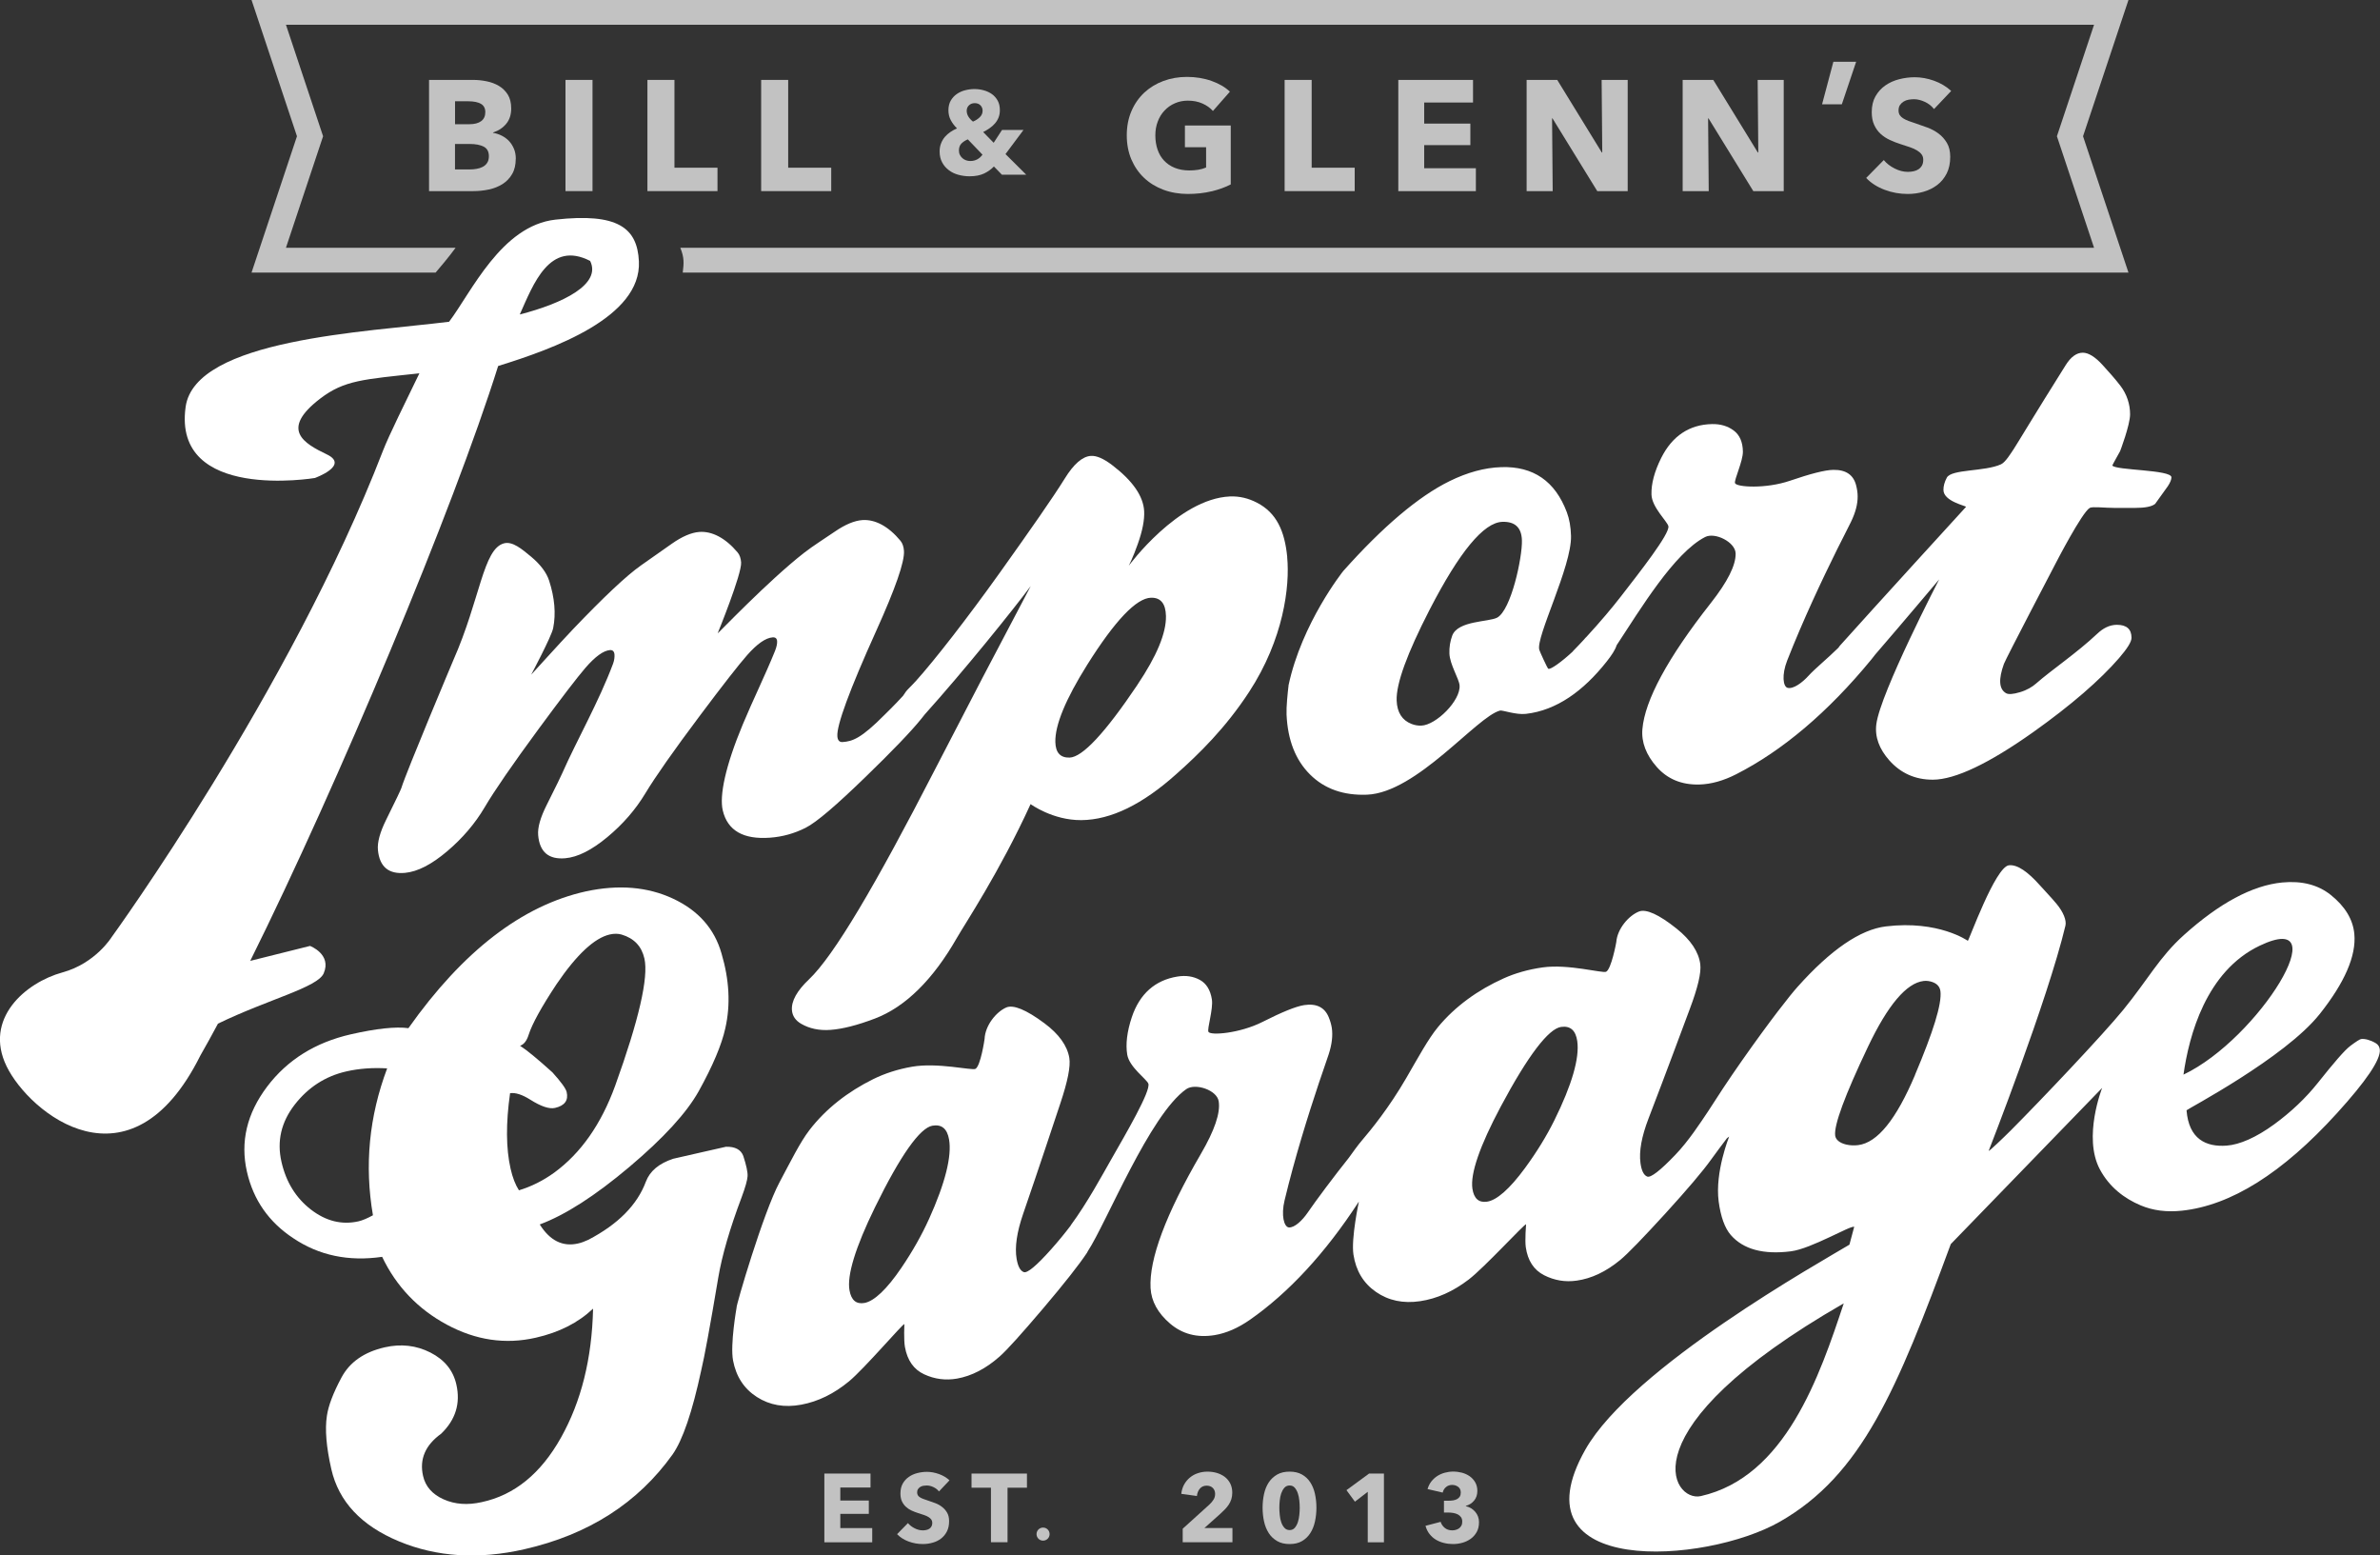 <?xml version="1.0" encoding="UTF-8"?><svg id="distress_copy" xmlns="http://www.w3.org/2000/svg" viewBox="0 0 419.15 273.85"><rect x="0" y="0" width="419.15" height="273.85" fill="#333333" stroke="none"/><path d="M104.43,230.43c-2.61,2.47-5.97,4.17-10.07,5.1-5.34,1.22-10.57.45-15.67-2.3-5.1-2.75-8.9-6.73-11.39-11.94-5.91.86-11.13-.24-15.65-3.28-4.31-2.84-7.03-6.74-8.16-11.7-1.2-5.26-.01-10.26,3.55-14.98,3.57-4.72,8.49-7.79,14.76-9.22,4.49-1.02,7.87-1.38,10.13-1.08,9.61-13.58,20.04-21.61,31.28-24.09,5.75-1.23,10.85-.8,15.31,1.28,4.46,2.08,7.31,5.3,8.55,9.66,1.38,4.65,1.61,9.04.67,13.16-.64,2.91-2.2,6.61-4.68,11.08-2.14,3.83-6.22,8.28-12.23,13.35-6.01,5.07-11.27,8.45-15.77,10.12,1.79,2.85,4.04,3.97,6.75,3.35.54-.12,1.14-.34,1.81-.65,5.24-2.74,8.61-6.15,10.13-10.24.71-1.87,2.32-3.21,4.82-4.03-.08.02,1.66-.38,5.22-1.19,2.48-.56,3.83-.87,4.06-.92,1.62-.04,2.64.5,3.06,1.63.54,1.67.79,2.85.75,3.55-.04.7-.39,1.94-1.05,3.72-2.08,5.52-3.45,10.23-4.11,14.13-1.45,8.64-2.46,14.08-3,16.32-1.58,7.36-3.27,12.3-5.05,14.83-6.11,8.55-14.82,14.12-26.12,16.69-8.05,1.83-15.4,1.37-22.05-1.39-6.65-2.76-10.63-7.01-11.93-12.73-.88-3.87-1.14-6.99-.78-9.35.25-1.77,1.1-4.02,2.56-6.75,1.45-2.73,4-4.51,7.64-5.34,2.86-.65,5.54-.34,8.03.92,2.49,1.27,4.01,3.14,4.57,5.62.76,3.33-.13,6.22-2.67,8.67-2.8,2.02-3.86,4.5-3.19,7.44.42,1.86,1.63,3.23,3.62,4.12,1.99.89,4.23,1.05,6.71.49,5.75-1.23,10.4-5.01,13.96-11.36,3.56-6.35,5.45-13.9,5.65-22.66ZM68.18,188.11c-2.55-.15-4.93.02-7.17.53-3.7.84-6.73,2.8-9.11,5.86-2.38,3.07-3.16,6.42-2.33,10.06.81,3.56,2.54,6.36,5.19,8.41,2.65,2.04,5.44,2.73,8.37,2.07.69-.16,1.54-.51,2.55-1.07-1.51-8.77-.68-17.39,2.5-25.85ZM91.38,209.58c2.21-.67,4.29-1.71,6.25-3.13,4.67-3.42,8.24-8.51,10.7-15.26,4.19-11.62,5.91-19.09,5.16-22.42-.49-2.17-1.83-3.57-4.01-4.22-.61-.18-1.31-.19-2.08-.02-2.71.62-5.83,3.53-9.37,8.73-2.67,4.03-4.31,7.01-4.93,8.94-.33,1.05-.83,1.7-1.51,1.93,1.14.72,3.04,2.28,5.71,4.69,1.52,1.69,2.36,2.84,2.5,3.46.33,1.47-.35,2.4-2.05,2.79-1.01.23-2.46-.25-4.36-1.45-1.43-.9-2.61-1.28-3.56-1.14-.75,5.3-.72,9.73.09,13.29.35,1.55.84,2.82,1.48,3.82Z" style="fill:#fff;"/><path d="M408.52,178.56c4.42-5.57,6.47-10.28,6.11-14.12-.24-2.55-1.62-4.84-4.14-6.86-2.25-1.8-5.11-2.53-8.57-2.2-5.28.52-11.06,3.65-17.29,9.24-4.37,3.93-6.28,7.77-10.7,13.19-3.62,4.43-14.46,15.86-19.78,21.2-1.46,1.46-3.82,3.7-3.92,3.63,0,0,10.4-26.56,13.52-39.66.22-.93-.37-2.4-1.55-3.82-.91-1.1-1.95-2.17-2.86-3.19-2.21-2.49-4.05-3.78-5.54-3.62-2.4.27-7.07,13.31-7.24,13.3,0,0-5.13-3.66-14.42-2.54-4.52.54-9.73,4.12-15.56,10.64-1.31,1.46-4.76,5.82-9.81,13.01-2.48,3.54-4.43,6.53-5.91,8.85-1.38,2.06-3.49,5.31-5.82,7.73-2.67,2.79-4.33,4.06-4.94,3.82-.61-.24-1.01-1.04-1.19-2.39-.28-2.06.21-4.69,1.42-7.84,3.26-8.48,5.66-14.99,7.27-19.29,1.4-3.73,2.04-6.37,1.84-7.89-.28-2.15-1.67-4.25-4.17-6.25-3.13-2.5-5.37-3.5-6.62-3.01-1.81.71-3.82,3.04-4,5.39,0,.06-.88,4.8-1.8,5.22-.63.29-6.64-1.4-11.16-.77-2.55.36-4.85,1.02-6.89,1.94-4.53,2.04-8.52,4.9-11.57,8.59-1.7,2.06-3.49,5.37-5.58,8.97-3.07,5.28-6.17,9.06-7.85,11.03-.66.77-1.46,1.89-2.25,2.99-.01.02-.02.02-.03.04-2.37,2.95-5.88,7.64-7.23,9.63-.89,1.3-2.29,2.69-3.32,2.59-.83-.09-1.38-2.11-.74-4.76,1.83-7.6,4.11-14.87,6.04-20.65.53-1.61,1.16-3.32,1.73-5.07.57-1.75.75-3.3.55-4.65-.1-.63-.29-1.26-.54-1.87-.7-1.72-2.13-2.48-4.34-2.14-1.47.23-3.93,1.24-7.33,2.96-4,2.02-9.18,2.43-9.52,1.74-.25-.52.87-4.04.61-5.7-.26-1.66-.97-2.81-2.12-3.44-1.15-.63-2.46-.83-3.94-.59-3.93.63-6.66,3.04-8.04,7.15-.85,2.55-1.11,4.77-.81,6.59.36,2.22,3.45,4.34,3.72,5.12.45,1.28-3.92,8.75-6.57,13.39-1.54,2.69-4.16,7.56-7.07,11.51-.01.02-.03.06-.04.09-1,1.32-2.14,2.72-3.46,4.2-2.57,2.88-4.18,4.21-4.79,3.99-.62-.22-1.04-1-1.27-2.34-.35-2.05.04-4.69,1.14-7.89,2.96-8.59,5.12-15.18,6.58-19.54,1.26-3.78,1.81-6.44,1.56-7.95-.36-2.14-1.82-4.19-4.39-6.1-3.21-2.39-5.48-3.31-6.72-2.77-1.78.78-3.71,3.17-3.81,5.53,0,.06-.71,4.83-1.62,5.28-.62.31-6.68-1.17-11.17-.38-2.53.44-4.81,1.19-6.82,2.18-4.45,2.2-8.34,5.2-11.25,8.99-1.63,2.12-3.29,5.49-5.25,9.16-2.88,5.38-7.73,21.93-7.57,22.09,0,0-1.15,6.46-.62,9.3.54,2.84,1.94,4.98,4.2,6.43,2.26,1.45,4.86,1.9,7.82,1.35,2.96-.55,5.76-1.92,8.42-4.12,2.66-2.2,9.49-10.17,9.73-10.07,0,0-.12,2.83.1,4.02.42,2.37,1.56,3.98,3.4,4.83,1.84.85,3.77,1.1,5.77.75,2.56-.45,5.08-1.74,7.5-3.88,1.36-1.2,3.9-4.04,7.66-8.46,3.75-4.42,6.33-7.7,7.72-9.79.06-.1.11-.2.16-.3,3.27-4.98,10.9-24.02,17.33-28.53,1.6-1.12,5.41.15,5.72,2.13.33,2.06-.74,5.15-3.14,9.27-6.2,10.63-9.13,18.56-8.86,23.62.13,2.33,1.29,4.42,3.44,6.26,2.16,1.84,4.76,2.52,7.81,2.03,2.09-.34,4.17-1.26,6.24-2.7,6.79-4.74,13.25-11.68,19.16-20.76,0,0,.03,0,.03,0,0,0-1.38,6.42-.95,9.27.44,2.86,1.76,5.05,3.97,6.58,2.21,1.53,4.8,2.07,7.77,1.63,2.98-.44,5.83-1.72,8.57-3.82,2.74-2.1,9.84-9.83,10.09-9.72,0,0-.22,2.83-.05,4.02.34,2.38,1.42,4.03,3.23,4.95,1.81.92,3.73,1.24,5.74.95,2.58-.36,5.14-1.56,7.63-3.61,1.4-1.15,4.04-3.9,7.96-8.18,3.91-4.29,6.61-7.47,8.07-9.51.95-1.32,1.9-2.58,2.8-3.77.23-.17.39-.29.39-.29,0,0-2.53,6.24-1.85,11.41.36,2.7,1.07,4.68,2.13,5.91,2.21,2.54,5.75,3.49,10.59,2.88,3.63-.46,10.52-4.61,11.15-4.31,0,0-.84,3.14-.84,3.14-4.87,2.94-38.28,21.57-46.5,36.07-12.78,22.55,21.14,20.17,34.21,12.73,14.48-8.25,20.68-23.29,30.14-48.9,0,0,26.67-27.5,26.66-27.5,0,0-3.43,8.65-.41,14.33,1.67,3.13,4.3,5.14,7.21,6.36,2.14.9,4.55,1.21,7.22.93,8.66-.91,17.75-6.63,27.3-17.13,5.2-5.72,7.74-9.47,7.58-11.23-.04-.48-.29-.89-.72-1.14-.97-.57-1.89-.79-2.54-.73-.24.02-.89.43-1.93,1.21-1.04.78-2.95,3.03-5.74,6.53-2.08,2.62-4.7,5.11-7.67,7.28-3.23,2.35-6.1,3.58-8.37,3.75-3.64.27-6.67-1.14-7.07-6.22-.01-.13,17.33-9.24,23.43-16.92ZM397.96,166.51c13.95-6.65-.09,16.35-13.42,22.7.97-6.87,3.98-18.2,13.42-22.7ZM163.59,214.67c-1.24,2.74-2.87,5.65-4.85,8.56-2.58,3.8-4.8,5.87-6.49,6.18-1.45.26-2.33-.47-2.64-2.21-.47-2.6,1-7.5,4.48-14.62,4.5-9.19,7.92-13.99,10.12-14.38,1.62-.28,2.6.52,2.93,2.42.51,2.92-.66,7.67-3.55,14.06ZM277.78,183.34c.41,2.94-.93,7.64-4.04,13.92-1.33,2.69-3.07,5.54-5.15,8.38-2.72,3.71-5.01,5.7-6.71,5.94-1.46.21-2.31-.56-2.57-2.3-.38-2.62,1.27-7.46,5-14.46,4.82-9.03,8.42-13.7,10.62-14.01,1.63-.23,2.58.61,2.85,2.52ZM299.52,263.42c-4.97,1.11-13.56-11.67,25.19-33.94-4.22,12.69-10.25,30.59-25.19,33.94ZM337.27,189.26c-3.3,7.79-6.61,11.94-10.02,12.36-.65.08-1.39.07-2.12-.1-1.16-.28-1.84-.86-1.93-1.58-.23-1.83,1.69-7.05,5.77-15.62,3.5-7.36,6.78-11.24,9.81-11.6.57-.07,1.1.04,1.52.18.77.27,1.34.77,1.44,1.65.26,2.23-1.28,7.14-4.48,14.7Z" style="fill:#fff;"/><path d="M226.93,120.71c-.16,1.33-.41,3.76-.35,5.11.2,4.49,1.58,8,4.13,10.54,2.55,2.54,5.9,3.72,10.04,3.56,8.77-.35,19.37-13.79,23.43-14.81.42-.11,2.77.78,4.55.58,5.4-.61,10.13-4.03,14.21-9.19.9-1.13,1.53-2.1,1.77-2.89,4.16-6.31,10.14-16.27,15.59-19.06,1.74-.89,5.33.9,5.37,2.9.04,2.09-1.44,5-4.39,8.75-7.61,9.67-11.6,17.12-12.03,22.17-.2,2.32.66,4.56,2.54,6.68,1.88,2.12,4.36,3.15,7.45,3.08,2.11-.05,4.3-.67,6.55-1.82,8.06-4.11,16.09-10.83,23.8-20.22.25-.3.45-.57.66-.84,5.27-6.1,11.26-13.24,11.26-13.23,0,0-10.36,19.99-11.06,25.49-.29,2.24.52,4.37,2.27,6.35,1.98,2.24,4.55,3.44,7.72,3.42,3.9-.03,9.82-2.83,17.66-8.39,6.74-4.79,11.78-9.2,15.07-12.99,1.45-1.68,2.22-2.88,2.22-3.6,0-1.52-.85-2.29-2.58-2.29-1.31,0-2.46.63-3.44,1.56-3.68,3.46-8.02,6.35-10.8,8.79-.65.57-1.59,1.15-2.81,1.51-1.22.37-2.04.42-2.45.19-1.28-.72-1.36-2.48-.39-5.17.34-.93,9.18-17.83,9.18-17.83,0,0,4.56-8.83,5.93-9.63.49-.28,2.62,0,4.4,0,1.77,0,2.95,0,3.53,0,1.81,0,3.01-.23,3.59-.71.9-1.25,1.35-1.87,2.24-3.12.42-.64.63-1.16.63-1.56,0-1.36-9.88-1.21-10.41-2.08-.02-.04,1.37-2.52,1.37-2.52,0,0,1.75-4.57,1.76-6.49,0-1.76-.56-3.54-1.73-5.06-.92-1.2-2.03-2.43-3.11-3.62-1.31-1.44-2.49-2.17-3.49-2.17-1.08,0-2.09.72-3,2.17-5.58,8.87-8.59,13.94-9.18,14.82-.43.63-1.42,2.29-2.22,2.66-2.88,1.31-8.71.83-9.54,2.34-.42.77-.61,1.53-.6,2.17.01,2.01,3.89,2.77,3.98,2.98,0,0-16.56,18.12-22.21,24.44-.11.12-.17.23-.25.35-2,1.97-4.1,3.65-5.31,4.98-1.06,1.17-2.64,2.35-3.65,2.1-.81-.2-1.07-2.28-.08-4.81,2.86-7.27,6.12-14.16,8.82-19.62.75-1.52,1.61-3.13,2.41-4.78.8-1.65,1.2-3.16,1.18-4.53,0-.64-.11-1.29-.27-1.92-.46-1.81-1.77-2.75-4-2.72-1.49.02-4.06.69-7.66,1.92-4.24,1.45-9.43,1.14-9.67.41-.18-.55,1.42-3.88,1.39-5.56-.03-1.68-.57-2.92-1.62-3.7-1.05-.78-2.32-1.16-3.82-1.13-3.98.08-7.01,2.09-8.95,5.97-1.2,2.4-1.76,4.57-1.71,6.42.05,2.25,2.82,4.78,2.98,5.59.27,1.33-5.08,8.13-8.35,12.35-1.45,1.88-3.62,4.47-6.1,7.16-.07.08-.17.14-.23.23-.04.06-.1.12-.14.17-.63.68-1.28,1.37-1.95,2.05-.03.04-.05.07-.08.11-1.85,1.73-3.97,3.28-4.31,3.02-.18-.13-1.47-2.98-1.57-3.31-.7-2.14,5.73-14.72,5.58-20.07-.04-1.6-.29-2.99-.74-4.18-2.06-5.46-5.9-8.11-11.53-7.93-2.98.09-6.03.95-9.11,2.46-5.48,2.69-11.79,8.04-18.73,15.83,0,0-7.31,9.13-9.65,20.18ZM263.66,108.75c-1.47.78-6.91.51-7.9,3.16-.36.97-.54,2.03-.5,3.15.07,1.92,1.69,4.44,1.79,5.6.23,2.66-4.13,7.01-6.74,7.1-.57.02-1.15-.07-1.73-.3-1.65-.64-2.53-2.03-2.61-4.11-.11-2.97,1.85-8.31,5.8-15.99,5.24-10.16,9.52-15.38,12.82-15.48,2.23-.07,3.38,1.02,3.44,3.26.09,2.97-1.89,12.29-4.38,13.62Z" style="fill:#fff;"/><path d="M226.7,98.09c-.44-4.59-1.89-7.81-5.33-9.58-1.48-.77-3.06-1.17-4.76-1.1-9.17.41-17.82,12.2-17.82,12.2,0,0,.77-1.49,1.59-3.83.83-2.33,1.2-4.26,1.12-5.78-.14-2.64-2.02-5.36-5.66-8.13-1.48-1.12-2.71-1.66-3.7-1.6-1.49.08-3.04,1.42-4.63,4-2.12,3.41-5.99,8.94-11.44,16.58-5.7,7.98-11.55,15.49-14.75,19.03-.18.18-.37.39-.57.61-.29.3-.56.58-.78.8-.29.27-.6.7-.93,1.22-1.47,1.62-3.16,3.25-3.28,3.37-4.13,4.17-5.65,4.65-7.36,4.77-.57.04-.88-.3-.93-1.02-.14-1.92,2.13-8.12,6.85-18.57,3.37-7.46,5.01-12.15,4.88-14.07-.05-.72-.25-1.33-.61-1.77-2.13-2.57-4.48-3.8-6.71-3.65-1.4.1-3.02.77-4.84,2.02-1.82,1.25-3.81,2.48-5.45,3.76-6.32,4.93-15.13,14.2-15.2,14.16,0,0,4.29-10.5,4.13-12.5-.05-.72-.26-1.33-.63-1.76-2.15-2.55-4.52-3.76-6.75-3.59-1.4.11-3.01.8-4.82,2.07-1.81,1.27-3.62,2.54-5.42,3.81-2.59,1.82-6.6,5.61-11.99,11.25-2.26,2.37-7.35,8.01-7.36,8,0,0,3.58-6.72,3.87-8.19.51-2.53.27-5.35-.72-8.39-.46-1.4-1.51-2.81-3.16-4.19-1.66-1.38-3.28-2.74-4.76-2.36-3.71.95-4.18,9.82-8.96,20.62,0,0-8.23,19.53-9.14,22.48-.07.23-.95,2.12-2.67,5.57-1.09,2.2-1.58,3.98-1.45,5.34.29,2.95,1.89,4.29,4.8,4.01,2.19-.21,4.64-1.47,7.37-3.78,2.73-2.31,4.95-4.91,6.65-7.8,1.7-2.89,4.87-7.49,9.49-13.77,4.05-5.5,6.8-9.08,8.22-10.73,1.73-2,3.17-3.04,4.32-3.14.49-.04.76.22.81.78.03.4-.02.99-.24,1.59-2.51,6.72-6.43,13.57-8.98,19.35-.14.32-1.03,2.21-2.72,5.55-1.1,2.19-1.62,3.97-1.5,5.33.26,2.96,1.85,4.3,4.77,4.05,2.19-.19,4.65-1.43,7.4-3.71,2.75-2.28,4.99-4.86,6.72-7.74,1.73-2.87,4.93-7.44,9.61-13.68,4.09-5.46,6.88-9.02,8.32-10.65,1.75-1.98,3.24-3.02,4.47-3.11.49-.04.76.19.79.67.03.4-.08,1-.37,1.72-1.71,4.24-3.91,8.69-5.69,12.97-3.04,7.29-4.13,12.51-3.51,15.11.84,3.55,3.62,5.15,8.33,4.8,2.19-.16,4.27-.74,6.24-1.73,1.97-.99,5.5-4.04,10.63-9.02,4.64-4.5,7.94-7.92,9.76-10.18.22-.27.42-.53.62-.78,6.79-7.55,15.56-18.41,18.66-22.6-6.81,12.89-10.18,19.34-16.85,32.27-10.52,20.46-17.82,32.83-22.21,36.99-2.11,2-3.12,3.81-3,5.41.08,1.04.64,1.84,1.63,2.41,1.43.83,3.16,1.22,5.16,1.07,2.09-.15,4.72-.81,7.84-2,5.33-2.03,10.21-6.82,14.44-14.23,1.34-2.35,7.49-11.55,12.96-23.52,0,0,3.89,2.86,8.93,2.82,5.26-.04,10.82-2.82,16.68-8.06,4.04-3.58,8.72-8.15,12.88-14.52,6.07-9.31,7.19-18.57,6.7-23.72ZM200.31,120.59c-5.7,8.47-9.68,12.74-11.95,12.8-1.62.04-2.45-.87-2.5-2.73-.07-2.99,1.8-7.53,5.61-13.61,4.91-7.81,8.66-11.74,11.24-11.81,1.7-.04,2.58,1.03,2.63,3.21.07,2.99-1.61,7.04-5.04,12.14Z" style="fill:#fff;"/><path d="M97.83,38.67c-9.54,1.06-14.81,12.78-18.74,17.98-14.55,1.83-44.73,3.02-46.4,15-2.33,16.73,22.76,12.51,22.76,12.51,0,0,6.15-2.21,2.12-4.15-4.04-1.94-8.32-4.36-1.19-9.82,4.27-3.27,7.64-3.39,17.48-4.46-2.32,4.79-5.4,10.99-6.43,13.67-16.36,42.36-47.77,85.6-47.77,85.6,0,0-2.84,4.62-8.65,6.21-6.56,1.8-13.92,8.17-9.85,16.53,4,8.23,21.79,22.85,34.12-1.88.99-1.73,2.03-3.61,3.11-5.63,8.93-4.32,17.55-6.37,18.62-8.86,1.44-3.37-2.41-4.82-2.41-4.82l-10.53,2.63c15.48-31.16,35.84-79.79,43.66-104.74,9.73-3.01,25.25-8.57,24.79-18.42-.28-5.91-3.72-8.57-14.7-7.35ZM91.54,55.37c2.39-5.33,5.22-13.11,12.39-9.43,2.03,4.11-4.77,7.47-12.39,9.43Z" style="fill:#fff;"/><g style="opacity:.7;"><path d="M90.83,27.95c0,1.07-.21,1.97-.64,2.7-.42.73-.99,1.31-1.69,1.76-.7.44-1.5.76-2.39.95-.89.19-1.81.29-2.75.29h-7.8V14.07h7.8c.75,0,1.53.08,2.32.24.79.16,1.51.42,2.16.8.64.38,1.17.89,1.58,1.53.41.65.61,1.47.61,2.46,0,1.09-.29,1.99-.88,2.7-.59.71-1.36,1.22-2.32,1.53v.06c.55.09,1.07.26,1.56.51.49.25.91.57,1.27.95.36.39.64.84.86,1.36.21.51.32,1.1.32,1.74ZM85.47,19.74c0-.66-.25-1.15-.76-1.45-.51-.3-1.26-.46-2.25-.46h-2.32v4.04h2.54c.88,0,1.57-.18,2.06-.54.49-.36.73-.89.73-1.59ZM86.1,27.51c0-.81-.3-1.37-.91-1.69-.61-.31-1.42-.47-2.43-.47h-2.63v4.48h2.65c.37,0,.75-.03,1.15-.1.4-.07.76-.18,1.08-.35.32-.17.59-.4.79-.71.2-.3.3-.7.3-1.18Z" style="fill:#fff;"/><path d="M99.59,33.65V14.07h4.76v19.58h-4.76Z" style="fill:#fff;"/><path d="M114.02,33.65V14.07h4.76v15.46h7.58v4.12h-12.33Z" style="fill:#fff;"/><path d="M134.05,33.65V14.07h4.76v15.46h7.58v4.12h-12.33Z" style="fill:#fff;"/><path d="M176.43,30.74l-1.39-1.43c-.47.5-1.05.91-1.73,1.24-.68.32-1.54.49-2.56.49-.66,0-1.31-.09-1.95-.26-.64-.17-1.2-.44-1.69-.81-.49-.37-.89-.82-1.18-1.37-.3-.55-.45-1.19-.45-1.94,0-.51.08-.98.25-1.41.17-.43.39-.81.67-1.14.28-.33.61-.62.98-.87.37-.25.76-.46,1.16-.64-.46-.44-.82-.93-1.1-1.45-.28-.53-.41-1.11-.41-1.74s.14-1.23.41-1.7c.28-.47.63-.86,1.07-1.16.44-.3.93-.53,1.47-.66.55-.14,1.09-.21,1.63-.21s1.1.07,1.64.22c.54.15,1.02.37,1.44.67.42.3.76.69,1.02,1.16.26.47.38,1.03.38,1.68,0,.47-.08.9-.23,1.28-.15.38-.36.73-.63,1.04-.27.31-.58.59-.94.84-.36.25-.74.48-1.14.68l1.85,1.89,1.47-2.26h3.78l-3.17,4.25,3.65,3.63h-4.29ZM170.44,24.54c-.41.17-.78.4-1.09.7-.31.3-.47.72-.47,1.27,0,.29.06.55.18.78.12.23.27.42.46.58.19.16.4.28.63.36.24.08.48.12.73.12.46,0,.86-.1,1.22-.29.36-.19.67-.47.93-.83l-2.59-2.7ZM173.05,19.5c0-.37-.12-.69-.37-.95-.25-.26-.59-.39-1.02-.39-.4,0-.74.13-1.01.38-.27.26-.4.58-.4.96,0,.35.09.68.28,1,.19.32.46.62.82.91.47-.19.87-.45,1.2-.77.33-.32.5-.7.5-1.14Z" style="fill:#fff;"/><path d="M213.39,33.68c-1.28.31-2.68.47-4.19.47s-3.01-.25-4.33-.75c-1.32-.5-2.45-1.2-3.4-2.1-.95-.9-1.69-1.99-2.23-3.25-.53-1.26-.8-2.67-.8-4.22s.27-2.99.82-4.26c.54-1.27,1.3-2.35,2.25-3.25.96-.89,2.08-1.58,3.37-2.06,1.29-.48,2.68-.72,4.18-.72s2.99.24,4.31.71c1.33.47,2.41,1.1,3.23,1.89l-2.99,3.4c-.46-.53-1.07-.97-1.83-1.31-.76-.34-1.61-.51-2.57-.51-.83,0-1.59.15-2.29.46-.7.3-1.31.73-1.82,1.27-.52.54-.92,1.19-1.2,1.94-.29.75-.43,1.56-.43,2.45s.13,1.73.39,2.49c.26.76.64,1.41,1.15,1.95.51.54,1.13.97,1.88,1.27.75.3,1.6.46,2.56.46.55,0,1.08-.04,1.58-.12.5-.08.96-.22,1.38-.4v-3.57h-3.73v-3.82h8.07v10.37c-.96.5-2.08.9-3.36,1.22Z" style="fill:#fff;"/><path d="M226.24,33.65V14.07h4.76v15.46h7.58v4.12h-12.33Z" style="fill:#fff;"/><path d="M246.26,33.65V14.07h13.16v3.98h-8.6v3.71h8.13v3.79h-8.13v4.07h9.1v4.04h-13.66Z" style="fill:#fff;"/><path d="M281.3,33.65l-7.88-12.8h-.08l.11,12.8h-4.59V14.07h5.39l7.85,12.78h.08l-.11-12.78h4.59v19.58h-5.36Z" style="fill:#fff;"/><path d="M308.78,33.65l-7.88-12.8h-.08l.11,12.8h-4.59V14.07h5.39l7.85,12.78h.08l-.11-12.78h4.59v19.58h-5.36Z" style="fill:#fff;"/><path d="M324.38,18.37h-3.49l1.99-7.49h4.01l-2.52,7.49Z" style="fill:#fff;"/><path d="M340.57,19.16c-.41-.52-.94-.93-1.59-1.23-.65-.3-1.29-.46-1.89-.46-.31,0-.63.03-.95.08-.32.06-.61.16-.87.32-.26.16-.47.36-.65.61-.17.25-.26.57-.26.95,0,.33.07.61.21.83.14.22.34.41.61.58.27.17.58.32.95.46.37.14.78.28,1.25.43.66.22,1.35.47,2.07.73.72.27,1.37.62,1.96,1.06.59.44,1.08.99,1.47,1.65.39.65.58,1.47.58,2.45,0,1.13-.21,2.1-.62,2.92-.42.82-.97,1.5-1.67,2.03-.7.53-1.5.93-2.4,1.19-.9.26-1.83.39-2.79.39-1.4,0-2.76-.24-4.06-.73-1.31-.49-2.4-1.18-3.26-2.09l3.1-3.15c.48.59,1.11,1.08,1.9,1.48.78.4,1.56.6,2.34.6.35,0,.69-.04,1.02-.11.33-.07.62-.19.87-.36.25-.17.45-.39.6-.66.15-.28.22-.61.22-.99s-.09-.68-.28-.94c-.18-.26-.45-.49-.79-.7-.34-.21-.77-.41-1.27-.58-.51-.18-1.08-.36-1.73-.57-.63-.2-1.24-.44-1.84-.72-.6-.28-1.13-.63-1.6-1.06-.47-.43-.85-.96-1.13-1.58-.29-.62-.43-1.37-.43-2.25,0-1.09.22-2.02.66-2.79.44-.77,1.02-1.41,1.74-1.91.72-.5,1.53-.86,2.43-1.09.9-.23,1.82-.35,2.74-.35,1.11,0,2.24.2,3.39.61,1.15.41,2.16,1.01,3.03,1.8l-3.01,3.18Z" style="fill:#fff;"/><path d="M374.85,0H44.3l8,23.99-8,24h32.42c2.34-2.71,3.52-4.37,3.52-4.37h-29.88l6.54-19.63-6.54-19.63h318.43l-6.54,19.63,6.54,19.63H119.81c.72,1.75.63,2.75.43,4.37h254.61l-8-24,8-23.99Z" style="fill:#fff;"/><path d="M145.18,271.55v-12.1h8.13v2.46h-5.32v2.29h5.02v2.34h-5.02v2.51h5.62v2.5h-8.44Z" style="fill:#fff;"/><path d="M165.36,262.59c-.25-.32-.58-.57-.98-.76-.4-.19-.79-.28-1.17-.28-.19,0-.39.02-.59.05-.2.03-.38.1-.54.2-.16.1-.29.22-.4.38-.11.15-.16.35-.16.59,0,.2.04.38.13.51.09.14.21.26.38.36.16.1.36.2.59.28.23.09.48.17.77.27.41.14.84.29,1.28.45.44.16.85.38,1.21.66.36.27.67.61.91,1.02.24.4.36.91.36,1.51,0,.7-.13,1.3-.38,1.8-.26.51-.6.92-1.03,1.26-.43.33-.93.58-1.49.73-.56.16-1.13.24-1.73.24-.87,0-1.7-.15-2.51-.45-.81-.3-1.48-.73-2.02-1.29l1.91-1.95c.3.36.69.67,1.17.91.48.25.97.37,1.44.37.22,0,.43-.02.63-.07.21-.04.38-.12.54-.22.15-.1.28-.24.37-.41.09-.17.14-.38.14-.62,0-.23-.06-.42-.17-.58-.11-.16-.28-.3-.49-.44-.21-.13-.47-.25-.79-.36-.31-.11-.67-.22-1.07-.35-.39-.13-.77-.27-1.14-.44-.37-.17-.7-.39-.99-.66-.29-.27-.52-.59-.7-.97-.18-.38-.26-.85-.26-1.39,0-.67.14-1.25.41-1.73.27-.48.63-.87,1.08-1.18.44-.31.95-.53,1.5-.67.56-.14,1.12-.21,1.69-.21.68,0,1.38.13,2.09.38.71.25,1.34.62,1.87,1.11l-1.86,1.97Z" style="fill:#fff;"/><path d="M177.44,261.94v9.6h-2.92v-9.6h-3.42v-2.49h9.76v2.49h-3.42Z" style="fill:#fff;"/><path d="M208.29,271.55v-2.39l4.72-4.27c.3-.28.54-.57.72-.87.18-.29.27-.62.27-.99,0-.43-.14-.78-.41-1.05-.27-.27-.64-.4-1.09-.4-.48,0-.87.17-1.17.5-.3.34-.48.78-.54,1.32l-2.75-.38c.07-.62.24-1.16.5-1.64.27-.48.61-.89,1.02-1.23.41-.34.88-.6,1.41-.77.53-.18,1.09-.27,1.68-.27.56,0,1.1.07,1.62.22.52.15.99.38,1.4.68.41.31.74.7.98,1.16.24.47.37,1.02.37,1.64,0,.43-.06.82-.17,1.17-.11.35-.27.67-.47.97-.2.3-.43.57-.68.83-.26.26-.52.51-.79.76l-2.8,2.5h4.94v2.5h-8.75Z" style="fill:#fff;"/><path d="M231.84,265.46c0,.86-.09,1.67-.26,2.44-.17.77-.44,1.45-.82,2.04-.38.59-.86,1.05-1.46,1.4-.6.35-1.32.52-2.18.52s-1.58-.17-2.19-.52c-.6-.35-1.1-.81-1.48-1.4-.38-.59-.66-1.27-.83-2.04-.17-.77-.26-1.59-.26-2.44s.09-1.67.26-2.44c.17-.77.45-1.44.83-2.02.38-.57.87-1.03,1.48-1.38.6-.34,1.33-.51,2.19-.51s1.58.17,2.18.51c.6.34,1.09.8,1.46,1.38.38.58.65,1.25.82,2.02.17.77.26,1.58.26,2.44ZM228.9,265.46c0-.38-.02-.79-.07-1.25-.04-.45-.13-.88-.26-1.27-.13-.39-.31-.72-.54-.99-.23-.27-.54-.4-.91-.4s-.68.13-.92.4c-.24.27-.42.6-.56.99-.13.39-.22.82-.26,1.27-.05.46-.07.87-.07,1.25s.02.81.07,1.27c.04.46.13.89.26,1.28.13.39.32.72.56.99.24.27.55.4.92.4s.68-.13.91-.4c.23-.27.41-.6.54-.99.13-.39.21-.82.26-1.28.05-.46.07-.89.07-1.27Z" style="fill:#fff;"/><path d="M240.88,271.55v-8.89l-2.26,1.74-1.49-2.03,3.98-2.92h2.62v12.1h-2.85Z" style="fill:#fff;"/><path d="M260.47,268.03c0,.66-.13,1.23-.4,1.71-.27.48-.62.88-1.05,1.19-.43.31-.92.55-1.46.7-.54.15-1.09.23-1.65.23s-1.08-.06-1.6-.19c-.52-.12-.99-.32-1.42-.57-.43-.26-.8-.59-1.12-.99-.32-.4-.56-.89-.72-1.46l2.67-.7c.11.4.35.75.7,1.05.35.3.8.45,1.35.45.2,0,.41-.03.62-.09.21-.06.4-.14.56-.26.17-.12.3-.28.41-.47.11-.19.16-.43.16-.72,0-.31-.07-.56-.21-.77-.14-.2-.33-.37-.56-.49-.23-.12-.5-.21-.79-.26-.3-.05-.59-.08-.89-.08h-.77v-2.08h.84c.27,0,.54-.02.79-.06.25-.04.47-.12.67-.22.2-.11.36-.25.48-.44.12-.18.18-.42.18-.72,0-.44-.15-.77-.46-1-.31-.23-.66-.34-1.06-.34s-.77.12-1.07.37c-.3.25-.5.57-.59.98l-2.67-.62c.15-.51.37-.96.67-1.34.3-.38.65-.7,1.05-.96.4-.26.85-.45,1.32-.58.48-.13.97-.2,1.47-.2.54,0,1.06.07,1.56.2.51.14.96.35,1.36.63.4.29.72.64.97,1.07.24.43.37.93.37,1.51,0,.67-.19,1.24-.57,1.7-.38.46-.87.77-1.46.93v.05c.34.08.66.21.94.38.28.18.53.39.73.63.21.24.36.52.48.82.11.3.17.62.17.97Z" style="fill:#fff;"/><path d="M184.85,270.11c0,.63-.51,1.15-1.15,1.15s-1.15-.51-1.15-1.15.51-1.15,1.15-1.15,1.15.51,1.15,1.15Z" style="fill:#fff;"/></g></svg>